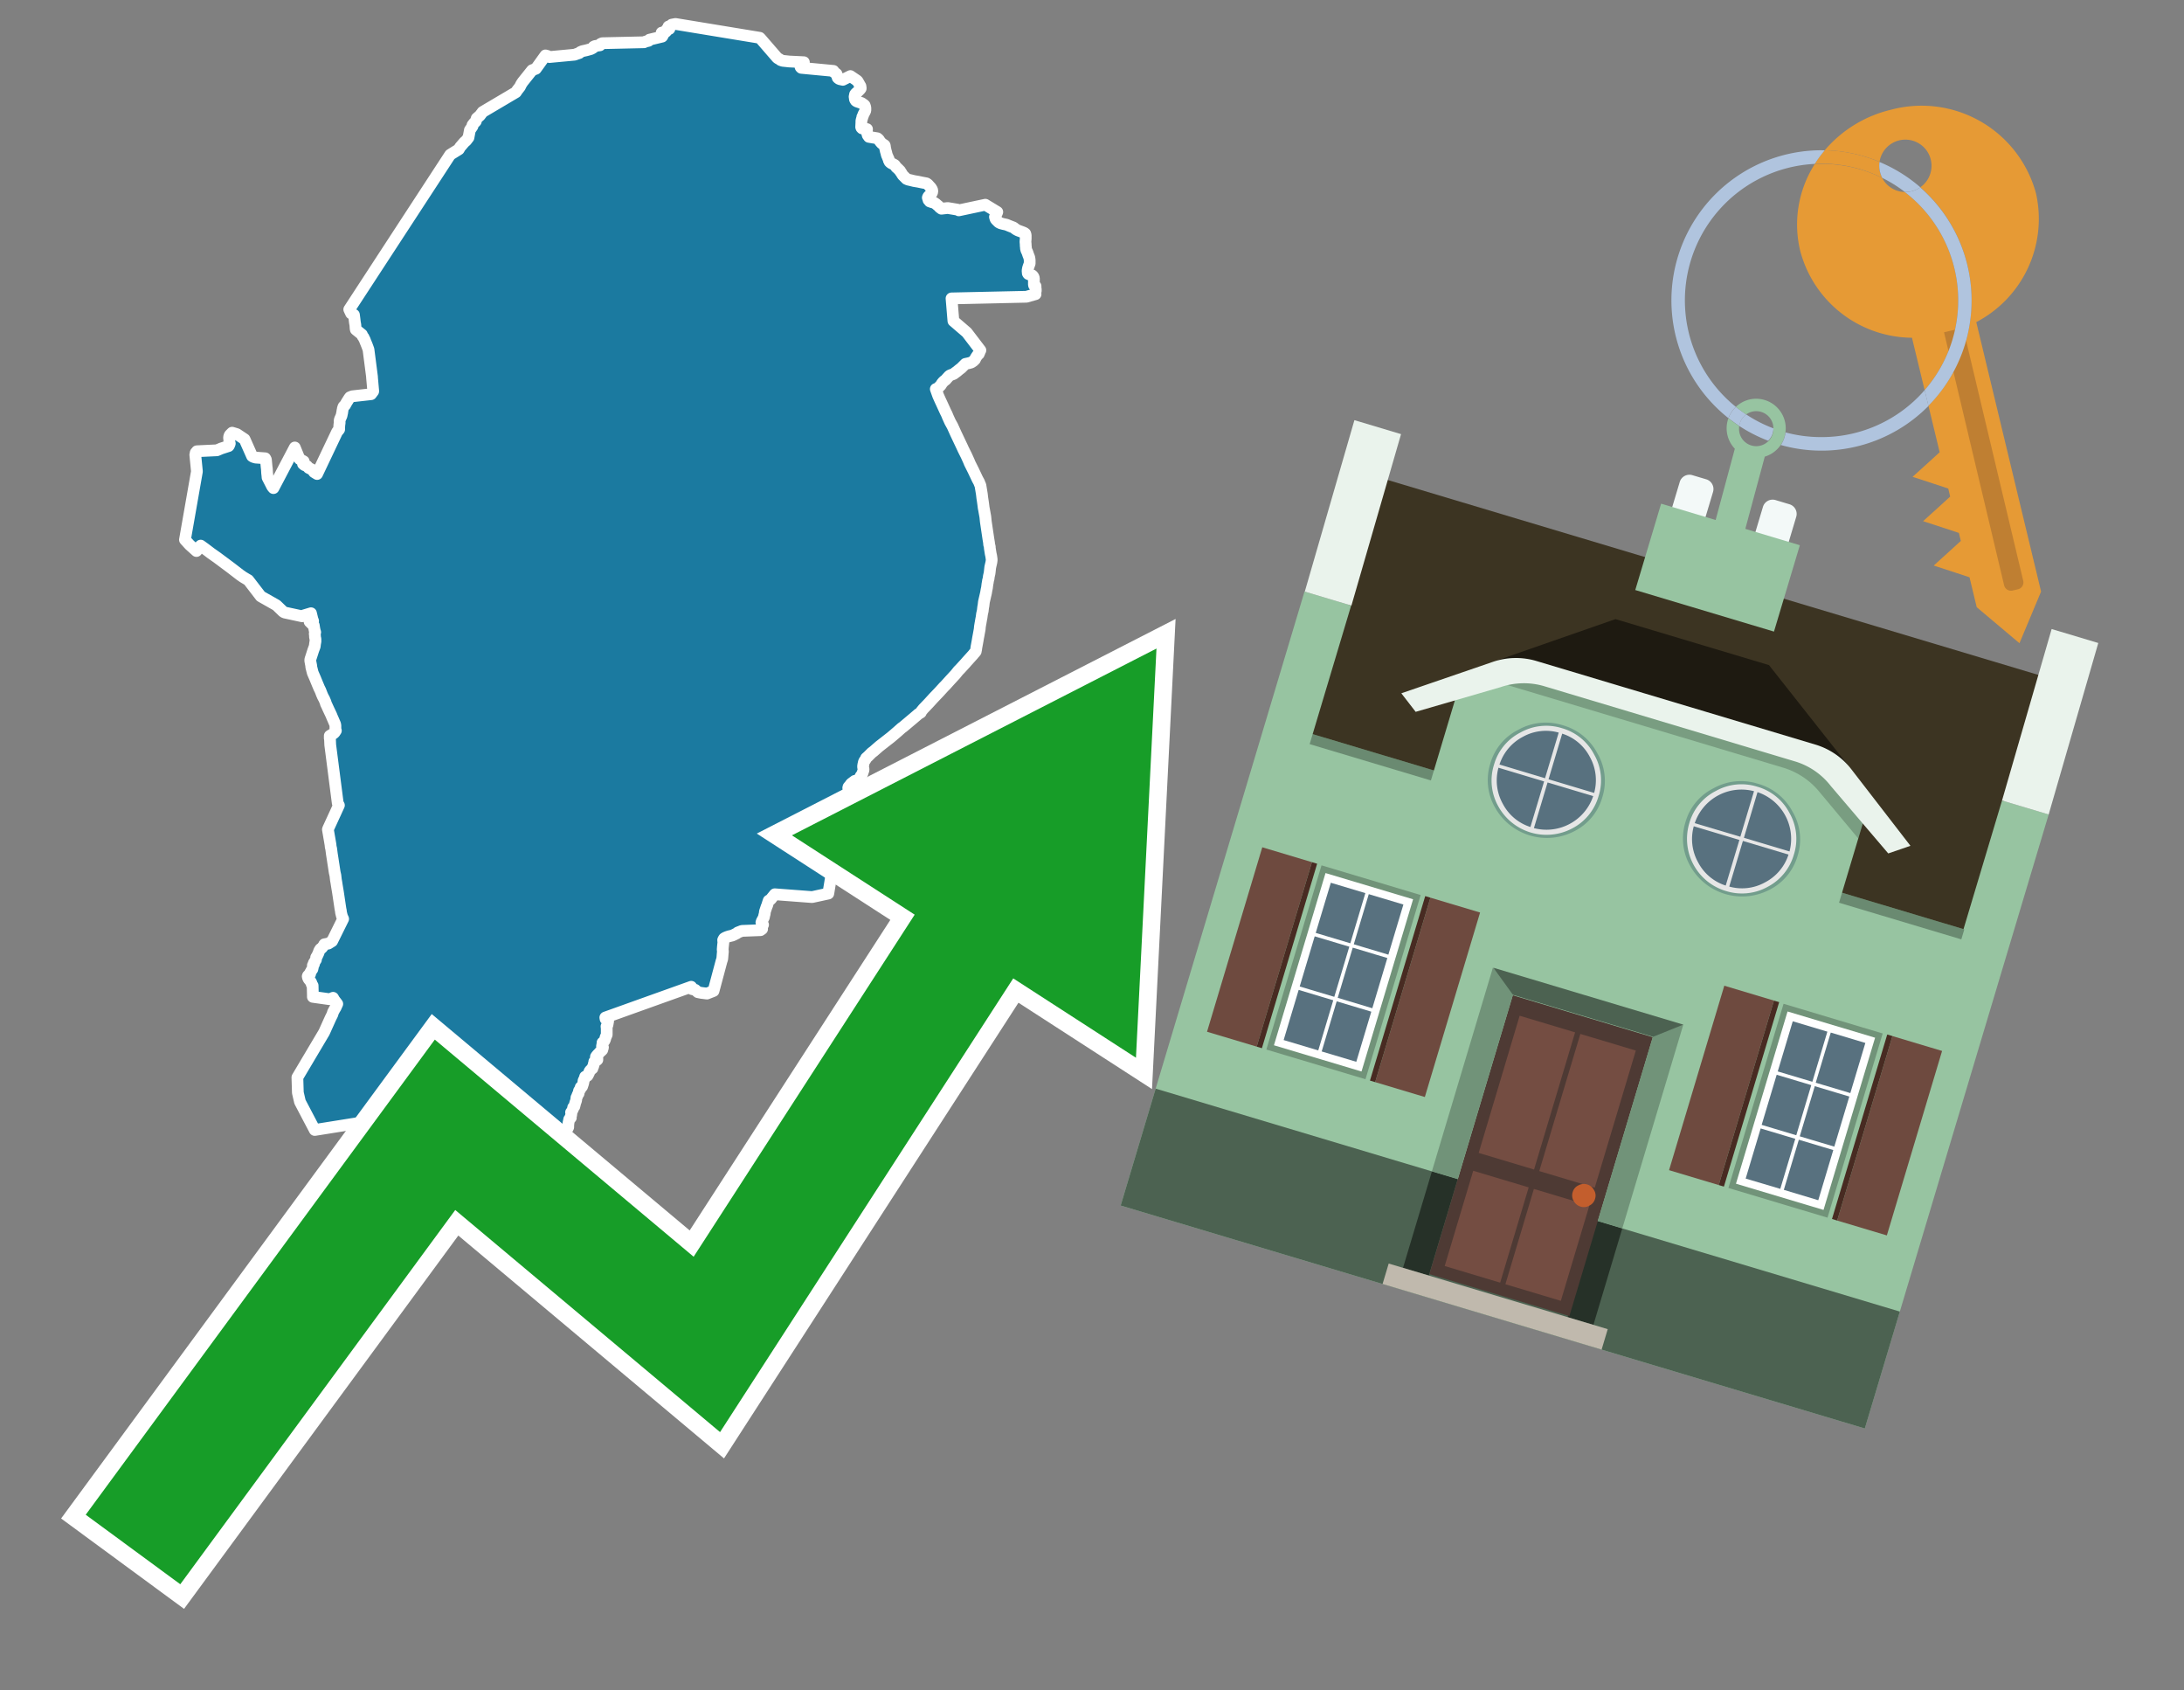 <svg id="Text" xmlns="http://www.w3.org/2000/svg" width="93.05" height="72" viewBox="0 0 93.05 72"><rect x="0" y="0" width="93.05" height="72" fill="#808080" stroke="none"/><polygon points="23.24,2.36 23.35,2.39 23.41,2.43 24.48,2.33 24.56,2.3 24.68,2.26 24.72,2.22 24.81,2.18 24.99,2.14 25.17,2.09 25.23,2.06 25.29,2.02 25.29,1.99 25.35,1.96 25.56,1.93 25.59,1.9 25.59,1.87 25.66,1.84 27.44,1.8 27.5,1.77 27.63,1.74 27.67,1.69 28.21,1.56 28.23,1.53 28.25,1.49 28.23,1.45 28.2,1.42 28.19,1.39 28.36,1.36 28.39,1.33 28.39,1.29 28.4,1.26 28.52,1.23 28.49,1.19 28.47,1.16 28.48,1.13 28.58,1.1 28.62,1.05 28.78,1.02 32.37,1.61 32.4,1.64 33.11,2.46 33.15,2.49 33.21,2.52 33.26,2.56 33.35,2.59 33.63,2.62 34.25,2.65 34.23,2.68 34.15,2.73 34.12,2.76 34.1,2.79 34.1,2.83 34.11,2.86 34.14,2.89 35.51,3.02 35.52,3.05 35.54,3.08 35.59,3.11 35.64,3.15 35.66,3.2 35.68,3.28 35.69,3.31 35.72,3.34 35.77,3.37 35.91,3.4 36.23,3.24 36.51,3.43 36.54,3.46 36.58,3.53 36.63,3.62 36.66,3.67 36.67,3.74 36.67,3.77 36.64,3.81 36.58,3.87 36.55,3.9 36.48,3.96 36.45,3.99 36.43,4.02 36.42,4.07 36.41,4.12 36.42,4.18 36.42,4.21 36.43,4.24 36.46,4.29 36.5,4.32 36.59,4.35 36.71,4.39 36.75,4.42 36.81,4.46 36.84,4.49 36.85,4.52 36.86,4.55 36.87,4.6 36.87,4.64 36.87,4.67 36.87,4.7 36.86,4.73 36.81,4.83 36.79,4.86 36.76,4.95 36.74,4.98 36.74,5.01 36.72,5.07 36.71,5.11 36.7,5.14 36.7,5.21 36.69,5.41 36.7,5.44 36.73,5.47 36.94,5.5 36.93,5.6 36.94,5.65 36.95,5.69 36.97,5.76 37,5.8 37.02,5.83 37.38,5.89 37.44,5.94 37.49,6.02 37.55,6.09 37.58,6.12 37.65,6.16 37.69,6.19 37.7,6.22 37.71,6.31 37.73,6.39 37.74,6.44 37.76,6.5 37.77,6.55 37.79,6.62 37.82,6.68 37.83,6.72 37.86,6.77 37.87,6.83 37.89,6.86 37.9,6.89 37.93,6.92 37.97,6.95 38.07,7 38.12,7.03 38.15,7.07 38.18,7.12 38.24,7.17 38.27,7.2 38.35,7.28 38.36,7.31 38.39,7.34 38.41,7.38 38.46,7.46 38.49,7.49 38.54,7.54 38.62,7.62 38.69,7.65 38.82,7.68 38.94,7.71 39.12,7.74 39.26,7.77 39.47,7.81 39.53,7.85 39.62,7.95 39.65,7.98 39.69,8.04 39.71,8.08 39.72,8.11 39.72,8.14 39.72,8.17 39.71,8.2 39.69,8.24 39.59,8.33 39.56,8.36 39.54,8.39 39.53,8.42 39.54,8.45 39.55,8.48 39.56,8.52 39.59,8.55 39.61,8.58 39.7,8.61 39.81,8.64 39.88,8.69 39.95,8.75 39.99,8.78 40.03,8.83 40.11,8.89 40.38,8.86 40.8,8.93 40.85,8.96 41.98,8.72 42.49,9.03 42.46,9.1 42.44,9.13 42.43,9.16 42.4,9.21 42.39,9.24 42.4,9.27 42.41,9.31 42.43,9.35 42.46,9.38 42.55,9.47 42.63,9.51 42.74,9.54 42.88,9.57 43,9.62 43.18,9.69 43.22,9.72 43.27,9.76 43.32,9.79 43.38,9.82 43.57,9.89 43.64,9.92 43.68,9.95 43.69,9.98 43.7,10.02 43.7,10.17 43.69,10.3 43.7,10.41 43.7,10.46 43.71,10.54 43.71,10.58 43.73,10.66 43.76,10.72 43.78,10.77 43.79,10.8 43.81,10.86 43.83,10.91 43.85,10.96 43.86,11.01 43.87,11.08 43.87,11.11 43.87,11.14 43.87,11.19 43.87,11.22 43.83,11.33 43.82,11.36 43.81,11.39 43.8,11.42 43.78,11.53 43.79,11.64 43.81,11.67 43.88,11.7 43.98,11.73 44.01,11.76 44.03,11.79 44.05,11.85 44.05,11.88 44.05,11.93 44.05,12.1 44.05,12.13 44.06,12.16 44.12,12.19 44.12,12.24 44.12,12.27 44.13,12.32 44.13,12.36 44.13,12.4 44.12,12.43 44.11,12.47 44.11,12.5 44.12,12.53 43.73,12.64 40.54,12.71 40.62,13.67 41.19,14.16 41.77,14.92 41.73,14.96 41.73,15.01 41.71,15.05 41.7,15.08 41.65,15.12 41.63,15.15 41.61,15.18 41.59,15.21 41.56,15.26 41.54,15.31 41.51,15.34 41.47,15.38 41.38,15.44 41.27,15.47 41.13,15.5 41.03,15.6 40.98,15.65 40.95,15.68 40.87,15.74 40.81,15.79 40.75,15.84 40.7,15.87 40.66,15.91 40.6,15.94 40.49,15.98 40.44,16.01 40.33,16.13 40.3,16.17 40.26,16.2 40.22,16.23 40.17,16.28 40.13,16.33 40.08,16.41 40.02,16.47 39.98,16.51 39.95,16.54 39.87,16.57 39.97,16.85 40.05,17.03 40.12,17.18 40.28,17.53 40.34,17.65 40.38,17.75 40.48,17.97 40.58,18.15 40.72,18.46 40.99,19.03 41.04,19.14 41.17,19.4 41.27,19.62 41.3,19.69 41.31,19.72 41.47,20.04 41.65,20.42 41.7,20.51 41.72,20.55 41.73,20.58 41.75,20.63 41.77,20.67 41.83,21.03 41.84,21.11 41.85,21.2 41.87,21.33 41.88,21.4 41.89,21.47 41.91,21.63 41.93,21.73 41.94,21.79 41.98,22.01 42,22.21 42.11,22.95 42.14,23.13 42.14,23.18 42.17,23.29 42.17,23.34 42.2,23.53 42.21,23.59 42.23,23.68 42.25,23.82 42.25,23.86 42.24,23.94 42.22,24.03 42.19,24.16 42.18,24.25 42.17,24.34 42.16,24.42 42.13,24.55 42.12,24.64 42.09,24.75 42.09,24.78 42.07,24.88 42.05,25.04 42.03,25.13 42.01,25.25 41.92,25.64 41.9,25.81 41.89,25.85 41.88,25.93 41.87,26.02 41.84,26.15 41.82,26.3 41.8,26.4 41.78,26.52 41.77,26.57 41.75,26.69 41.74,26.8 41.7,27.02 41.67,27.18 41.65,27.3 41.63,27.41 41.6,27.57 41.59,27.65 41.57,27.75 41.53,27.8 41.49,27.84 41.47,27.87 41.38,27.97 41.19,28.18 41.13,28.25 40.9,28.5 40.83,28.57 40.71,28.72 40.47,28.98 40.28,29.19 40.21,29.26 40,29.49 39.77,29.73 39.57,29.95 39.34,30.19 39.25,30.3 39.23,30.35 39.13,30.41 38.92,30.59 38.67,30.8 38.48,30.96 38.41,31.01 38.23,31.17 38.09,31.29 37.96,31.4 37.46,31.79 37.22,32 37.14,32.06 37.09,32.11 36.98,32.22 36.9,32.29 36.89,32.32 36.87,32.36 36.83,32.41 36.81,32.45 36.8,32.49 36.78,32.58 36.77,32.66 36.79,32.75 36.79,32.8 36.76,32.89 36.74,32.95 36.71,33.01 36.68,33.04 36.63,33.13 36.5,33.29 36.48,33.32 36.42,33.26 36.26,33.38 36.21,33.45 36.15,33.52 36.14,33.56 36.15,33.6 36.18,33.64 36.27,33.71 36.31,33.75 36.27,33.83 36.25,33.89 36.2,34.05 36.18,34.09 36.17,34.14 36.16,34.18 36.13,34.26 36.06,34.39 36.04,34.43 36.01,34.49 36,34.61 35.98,34.72 35.98,34.82 35.99,34.9 36.04,34.93 36.1,34.97 36.05,35.11 36.03,35.16 36,35.25 35.94,35.4 35.92,35.45 35.95,35.48 35.95,35.54 35.93,35.59 35.9,35.64 35.88,35.67 35.85,35.71 35.82,35.74 35.76,35.77 35.73,35.84 35.72,35.9 35.71,35.94 35.7,36 35.67,36.12 35.6,36.42 35.59,36.45 35.56,36.6 35.54,36.71 35.53,36.74 35.51,36.8 35.48,36.97 35.46,37.03 35.46,37.08 35.44,37.2 35.43,37.25 35.41,37.34 35.4,37.4 35.29,38.06 34.6,38.21 33.01,38.09 32.97,38.14 32.88,38.25 32.86,38.28 32.82,38.32 32.75,38.36 32.71,38.48 32.69,38.55 32.66,38.62 32.59,38.83 32.58,38.92 32.57,38.96 32.56,38.99 32.55,39.06 32.49,39.18 32.46,39.23 32.45,39.26 32.44,39.29 32.45,39.32 32.48,39.35 32.51,39.39 32.49,39.42 32.47,39.45 32.47,39.48 32.44,39.51 32.46,39.54 32.47,39.57 32.4,39.62 31.61,39.65 31.43,39.72 31.4,39.75 31.32,39.79 31.26,39.82 31.19,39.85 31.06,39.88 30.97,39.91 30.9,39.94 30.85,39.97 30.83,40 30.81,40.04 30.82,40.14 30.8,40.32 30.79,40.45 30.8,40.53 30.79,40.62 30.78,40.75 30.77,40.85 30.74,40.94 30.4,42.21 30.12,42.32 29.88,42.29 29.73,42.26 29.62,42.16 29.48,42.13 29.47,42.1 29.45,42.03 27.8,42.62 25.79,43.34 25.8,43.4 25.85,43.44 25.91,43.47 25.91,43.5 25.9,43.55 25.89,43.61 25.88,43.66 25.86,43.69 25.84,43.72 25.85,43.8 25.85,43.84 25.85,43.93 25.85,44 25.85,44.03 25.85,44.07 25.83,44.12 25.8,44.18 25.79,44.23 25.78,44.26 25.77,44.3 25.73,44.36 25.67,44.41 25.67,44.44 25.67,44.48 25.65,44.54 25.65,44.58 25.69,44.61 25.68,44.65 25.67,44.68 25.66,44.72 25.61,44.77 25.57,44.8 25.52,44.86 25.49,44.89 25.46,44.92 25.41,44.98 25.39,45.01 25.39,45.05 25.45,45.08 25.45,45.14 25.4,45.18 25.32,45.22 25.32,45.27 25.3,45.31 25.29,45.36 25.27,45.43 25.25,45.46 25.24,45.51 25.2,45.54 25.17,45.57 25.13,45.61 25.11,45.65 25.09,45.71 25.07,45.74 25.06,45.77 25.03,45.82 24.93,45.86 24.91,45.93 24.9,45.96 24.88,45.99 24.86,46.04 24.86,46.08 24.85,46.12 24.84,46.16 24.8,46.28 24.74,46.31 24.74,46.36 24.71,46.39 24.7,46.43 24.67,46.46 24.66,46.51 24.65,46.58 24.62,46.61 24.6,46.66 24.59,46.69 24.58,46.72 24.56,46.75 24.55,46.84 24.54,46.89 24.51,46.97 24.5,47.01 24.49,47.05 24.48,47.09 24.47,47.13 24.42,47.17 24.42,47.21 24.41,47.24 24.39,47.28 24.38,47.31 24.36,47.34 24.33,47.38 24.34,47.42 24.34,47.48 24.33,47.51 24.32,47.54 24.31,47.58 24.32,47.61 24.27,47.65 24.25,47.68 24.24,47.74 24.23,47.78 24.22,47.83 24.21,47.94 24.21,47.97 24.21,48.01 24.19,48.05 24.16,48.1 24.14,48.16 24.13,48.2 24.12,48.23 24.1,48.27 24.08,48.3 24.06,48.33 24.03,48.36 24.02,48.4 24.01,48.48 24,48.52 23.99,48.57 23.98,48.66 23.96,48.7 23.96,48.74 23.96,48.78 23.94,48.83 23.91,48.87 23.9,48.9 23.91,48.93 23.89,48.99 23.88,49.04 23.91,49.09 23.93,49.14 23.94,49.2 23.95,49.3 23.95,49.36 23.95,49.42 23.96,49.45 23.97,49.51 23.98,49.56 23.97,49.59 23.95,49.62 23.88,49.65 23.82,49.69 23.78,49.73 23.76,49.77 23.76,49.82 23.75,49.85 23.72,49.89 23.69,49.93 23.62,49.96 23.57,49.99 23.54,50.02 23.41,50.05 23.33,50.08 23.16,50.11 23.03,50.15 22.98,50.18 22.99,50.21 22.94,50.24 22.89,50.28 22.81,50.32 22.51,50.35 22.45,50.4 19.51,50.43 19.41,50.5 19.34,50.54 19.3,50.57 19.13,50.66 19.1,50.69 19,50.75 18.86,50.82 18.81,50.86 18.68,50.95 18.65,50.98 18.59,50.91 18.54,50.79 18.67,47.91 17.64,47.45 15.04,47.87 13.41,48.13 12.78,46.93 12.69,46.54 12.67,45.89 13.81,43.97 14.08,43.37 14.16,43.21 14.19,43.11 14.27,42.96 14.3,42.92 14.31,42.89 14.37,42.76 14.34,42.72 14.24,42.59 14.19,42.5 14.12,42.53 14.04,42.56 13.33,42.46 13.33,42.39 13.32,41.98 13.3,41.95 13.28,41.92 13.27,41.87 13.23,41.8 13.19,41.75 13.15,41.7 13.13,41.66 13.12,41.63 13.11,41.59 13.12,41.56 13.16,41.52 13.21,41.49 13.21,41.44 13.25,41.38 13.26,41.35 13.28,41.32 13.31,41.28 13.33,41.19 13.33,41.15 13.33,41.12 13.37,41.08 13.38,41.05 13.37,41.02 13.44,40.91 13.46,40.88 13.47,40.81 13.47,40.78 13.51,40.72 13.57,40.59 13.6,40.5 13.65,40.42 13.71,40.38 13.79,40.28 13.8,40.25 13.82,40.22 13.99,40.19 14.15,40.09 14.62,39.14 14.57,39.03 14.53,38.87 14.52,38.78 14.51,38.74 14.5,38.68 14.4,38.01 14.35,37.71 14.33,37.58 14.31,37.47 14.29,37.29 14.26,37.16 14.21,36.83 14.2,36.77 14.17,36.57 14.14,36.38 14.11,36.15 14.09,36.07 14.08,35.97 13.97,35.33 13.99,35.28 14.33,34.54 14.44,34.3 14.39,34.21 14.07,31.73 14.06,31.49 14.05,31.46 14.05,31.34 14.2,31.25 14.25,31.21 14.31,31.12 14.29,31.09 14.29,30.91 14.28,30.85 14.22,30.71 14.19,30.64 14.15,30.55 14.11,30.45 14.01,30.24 13.95,30.11 13.91,30.02 13.89,29.99 13.87,29.91 13.81,29.77 13.76,29.68 13.72,29.59 13.65,29.41 13.6,29.31 13.52,29.12 13.43,28.9 13.33,28.67 13.32,28.64 13.27,28.44 13.26,28.41 13.26,28.36 13.22,28.15 13.22,28.1 13.23,28.06 13.25,28 13.35,27.69 13.41,27.53 13.42,27.44 13.43,27.37 13.44,27.34 13.44,27.26 13.44,27.22 13.42,27.13 13.42,27.08 13.41,26.99 13.42,26.96 13.43,26.93 13.41,26.87 13.39,26.77 13.37,26.64 13.32,26.61 13.19,26.48 13.34,26.45 13.31,26.37 13.25,26.12 13.05,26.18 12.95,26.21 12.87,26.25 12.13,26.09 12.07,26.06 11.78,25.78 11.11,25.4 10.58,24.71 10.51,24.67 10.36,24.58 10.23,24.49 9.84,24.19 9.72,24.1 9.25,23.75 8.98,23.56 8.81,23.43 8.73,23.37 8.55,23.24 8.37,23.47 8.08,23.21 7.88,22.99 8.39,20.08 8.32,19.37 8.33,19.34 8.33,19.31 8.34,19.28 8.37,19.25 8.39,19.22 9.24,19.18 9.43,19.1 9.74,19 9.76,18.97 9.78,18.92 9.79,18.89 9.78,18.85 9.77,18.79 9.77,18.74 9.76,18.66 9.76,18.62 9.77,18.58 9.78,18.55 9.8,18.52 9.89,18.43 10.09,18.49 10.42,18.71 10.74,19.43 10.79,19.46 10.89,19.49 11.3,19.52 11.33,19.58 11.36,19.9 11.37,19.97 11.38,20.15 11.39,20.23 11.4,20.34 11.6,20.73 11.65,20.79 12.56,19.06 12.76,19.55 12.94,19.65 12.91,19.76 12.97,19.81 13.08,19.85 13.15,19.93 13.31,20.01 13.38,20.11 13.51,20.19 14.36,18.4 14.38,18.37 14.42,18.33 14.45,18.29 14.45,18.21 14.46,18.08 14.47,18.02 14.47,17.92 14.48,17.87 14.51,17.8 14.55,17.71 14.58,17.57 14.59,17.49 14.6,17.46 14.6,17.43 14.61,17.4 14.63,17.33 14.65,17.3 14.7,17.26 14.76,17.15 14.79,17.1 14.81,17.07 14.86,16.99 14.88,16.96 14.91,16.92 15.01,16.88 15.81,16.79 15.9,16.67 15.9,16.64 15.85,16.08 15.85,16.05 15.7,14.89 15.66,14.78 15.63,14.7 15.56,14.53 15.54,14.47 15.52,14.44 15.49,14.37 15.46,14.34 15.43,14.28 15.42,14.25 15.16,14.04 15.15,13.99 15.14,13.84 15.12,13.73 15.1,13.56 15.08,13.41 14.96,13.35 14.88,13.18 19.18,6.59 19.55,6.36 19.6,6.27 19.78,6.06 19.86,5.99 19.96,5.86 20.02,5.54 20.13,5.38 20.13,5.33 20.16,5.29 20.19,5.25 20.27,5.17 20.31,5.04 20.45,4.92 20.47,4.89 20.54,4.8 20.56,4.77 21.98,3.93 22.04,3.84 22.15,3.7 22.21,3.58 22.27,3.49 22.67,2.99 22.75,2.96 22.83,2.93 " fill="#1b7aa0" stroke="#fff" stroke-linejoin="round" stroke-width="0.5"/><polygon points="49.272 27.624 33.741 35.58 38.97 38.959 29.553 53.529 18.525 44.281 3.652 64.518 7.681 67.479 19.396 51.538 30.678 60.999 43.169 41.673 48.398 45.053 49.272 27.624" fill="none" stroke="#fff" stroke-miterlimit="10" stroke-width="1.5"/><polygon points="49.272 27.624 33.741 35.58 38.97 38.959 29.553 53.529 18.525 44.281 3.652 64.518 7.681 67.479 19.396 51.538 30.678 60.999 43.169 41.673 48.398 45.053 49.272 27.624" fill="#179d28"/><path d="M80.19,7.577a1.16,1.16,0,0,1-.094-.251,1.114,1.114,0,0,1-.018-.429A6.367,6.367,0,0,0,77.743,6.4a5.269,5.269,0,0,0-.423.577c.1,0,.192-.007.288-.007A5.794,5.794,0,0,1,80.19,7.577Z" fill="#e69a35"/><path d="M77.608,6.4A6.394,6.394,0,0,0,73.64,17.81a1.26,1.26,0,0,1,.317-.48A5.821,5.821,0,0,1,77.32,6.981a5.269,5.269,0,0,1,.423-.577Z" fill="#b0c4de"/><path d="M84.2,13.72a4.962,4.962,0,0,0,2.545-5.48,5.047,5.047,0,0,0-6.179-3.566A5.322,5.322,0,0,0,77.743,6.4a6.367,6.367,0,0,1,2.335.493,1.114,1.114,0,1,1,1.736,1.084,6.392,6.392,0,0,1,.347,9.3l.479,1.985-.438.4-.716.648.92.3.6.2.082.341-.438.4-.716.648.92.3.605.2.082.341-.438.4-.716.649.92.3.605.2.307,1.274,1.821,1.534.921-2.2Z" fill="#e69a35"/><path d="M81.154,8.179a1.115,1.115,0,0,1-.964-.6,5.794,5.794,0,0,0-2.582-.6c-.1,0-.192,0-.288.007a4.783,4.783,0,0,0-.625,3.685,4.962,4.962,0,0,0,4.765,3.715L82,16.617a5.82,5.82,0,0,0-.846-8.438Z" fill="#e69a35"/><path d="M74.1,18.142a6.386,6.386,0,0,0,1.232.63.73.73,0,0,0,.224-.527h0a5.783,5.783,0,0,1-1.159-.593A.733.733,0,0,0,74.1,18.142Z" fill="#b0c4de"/><path d="M74.4,17.652q-.228-.152-.44-.322a1.26,1.26,0,0,0-.317.48c.148.117.3.228.46.332A.733.733,0,0,1,74.4,17.652Z" fill="#b0c4de"/><path d="M74.824,16.984a1.257,1.257,0,0,0-.867.346c.141.114.288.222.44.322a.731.731,0,0,1,1.159.593h0a.732.732,0,1,1-1.463,0,.7.7,0,0,1,.007-.1c-.158-.1-.312-.215-.46-.332a1.258,1.258,0,0,0,.273,1.3l-.979,3.635,1.275.341.98-3.639a1.266,1.266,0,0,0,.681-.5,1.249,1.249,0,0,0,.2-.538,1.328,1.328,0,0,0,.012-.168A1.262,1.262,0,0,0,74.824,16.984Z" fill="#97c4a1"/><path d="M85.974,25.1l-.226.053a.3.3,0,0,1-.362-.223l-2.56-10.777.81-.193L86.2,24.736A.3.3,0,0,1,85.974,25.1Z" fill="#bf7f32"/><path d="M80.1,7.326a1.16,1.16,0,0,0,.094.251,5.833,5.833,0,0,1,.964.6,1.137,1.137,0,0,0,.287-.031,1.108,1.108,0,0,0,.373-.167A6.371,6.371,0,0,0,80.078,6.9,1.114,1.114,0,0,0,80.1,7.326Z" fill="#b0c4de"/><path d="M77.608,18.618a5.836,5.836,0,0,1-1.534-.2,1.24,1.24,0,0,1-.2.537,6.4,6.4,0,0,0,6.291-1.666L82,16.617A5.807,5.807,0,0,1,77.608,18.618Z" fill="#b0c4de"/><path d="M81.814,7.981a1.108,1.108,0,0,1-.373.167,1.137,1.137,0,0,1-.287.031A5.82,5.82,0,0,1,82,16.617l.161.667a6.392,6.392,0,0,0-.347-9.3Z" fill="#b0c4de"/><polygon points="83.79 39.753 55.78 31.364 58.988 20.404 86.964 28.783 83.79 39.753 83.79 39.753" fill="#3c3422" fill-rule="evenodd"/><polygon points="81.705 53.32 87.284 34.692 85.297 34.097 83.656 39.575 55.926 31.269 57.567 25.791 55.579 25.196 47.746 51.348 79.451 60.844 81.705 53.32" fill="#97c4a1" fill-rule="evenodd"/><rect x="69.522" y="21.148" width="0.444" height="28.983" transform="translate(15.592 92.226) rotate(-73.326)" opacity="0.3"/><polygon points="87.284 34.692 85.297 34.097 87.411 26.793 89.398 27.388 87.284 34.692 87.284 34.692" fill="#eaf3ec" fill-rule="evenodd"/><polygon points="57.578 25.794 55.591 25.199 57.705 17.896 59.692 18.491 57.578 25.794 57.578 25.794" fill="#eaf3ec" fill-rule="evenodd"/><polygon points="79.451 60.844 80.943 55.865 49.238 46.369 47.747 51.348 79.451 60.844 79.451 60.844" fill="#4c6251" fill-rule="evenodd"/><path d="M71.566,20.528l-.522,1.743,1.418.425.523-1.744a.432.432,0,0,0-.289-.536l-.593-.177A.431.431,0,0,0,71.566,20.528Z" fill="#f3f9f8" fill-rule="evenodd"/><path d="M75.111,21.589l-.522,1.743,1.418.425.522-1.743a.43.43,0,0,0-.289-.536l-.593-.178A.43.43,0,0,0,75.111,21.589Z" fill="#f3f9f8" fill-rule="evenodd"/><polygon points="75.368 28.329 68.829 26.37 63.807 28.121 78.733 32.591 75.368 28.329" fill="#1e1a11"/><polygon points="78.248 32.422 64.442 28.287 62.236 28.998 60.064 36.247 77.453 41.455 79.651 34.116 78.248 32.422" fill="#97c4a1"/><path d="M77.74,32.516S65.088,28.725,65,28.7l-.938.43,11.892,3.562a3.175,3.175,0,0,1,1.532,1l1.685,2.02.327-1.09Z" fill-rule="evenodd" opacity="0.2"/><path d="M77.35,31.716,65.458,28.154a3.041,3.041,0,0,0-1.854.037l-3.9,1.339.611.79,3.626-1.054a3.045,3.045,0,0,1,1.855-.037l10.673,3.2A3.028,3.028,0,0,1,78,33.477l2.45,2.874.945-.325-2.518-3.26A3.036,3.036,0,0,0,77.35,31.716Z" fill="#eaf3ec"/><polygon points="76.683 23.223 70.773 21.453 69.671 25.132 75.581 26.902 76.683 23.223 76.683 23.223" fill="#97c4a1" fill-rule="evenodd"/><g id="Symbol_9_0_Layer2_0_MEMBER_8_MEMBER_21_MEMBER_0_FILL" data-name="Symbol 9 0 Layer2 0 MEMBER 8 MEMBER 21 MEMBER 0 FILL"><path d="M66.584,30.892a2.39,2.39,0,0,0-1.891.189,2.317,2.317,0,0,0-1.2,1.448A2.345,2.345,0,0,0,63.7,34.4a2.528,2.528,0,0,0,3.367,1.008,2.339,2.339,0,0,0,1.2-1.447,2.313,2.313,0,0,0-.208-1.87A2.394,2.394,0,0,0,66.584,30.892Z" fill="#729d8c"/></g><g id="Symbol_9_0_Layer2_0_MEMBER_8_MEMBER_21_MEMBER_1_FILL" data-name="Symbol 9 0 Layer2 0 MEMBER 8 MEMBER 21 MEMBER 1 FILL"><path d="M66.547,31.016a2.241,2.241,0,0,0-1.769.185,2.213,2.213,0,0,0-1.127,1.376,2.239,2.239,0,0,0,.185,1.768,2.341,2.341,0,0,0,3.145.942,2.234,2.234,0,0,0,1.126-1.376,2.207,2.207,0,0,0-.185-1.768A2.237,2.237,0,0,0,66.547,31.016Z" fill="#e6e6e6"/></g><g id="Symbol_9_0_Layer2_0_MEMBER_8_MEMBER_21_MEMBER_2_MEMBER_0_FILL" data-name="Symbol 9 0 Layer2 0 MEMBER 8 MEMBER 21 MEMBER 2 MEMBER 0 FILL"><path d="M65.787,33.284,63.843,32.7a2.036,2.036,0,0,0,.186,1.539,2.015,2.015,0,0,0,1.175.986Z" fill="#58717f"/></g><g id="Symbol_9_0_Layer2_0_MEMBER_8_MEMBER_21_MEMBER_2_MEMBER_1_FILL" data-name="Symbol 9 0 Layer2 0 MEMBER 8 MEMBER 21 MEMBER 2 MEMBER 1 FILL"><path d="M65.827,33.148l.582-1.944a2.01,2.01,0,0,0-1.523.178,2.037,2.037,0,0,0-1,1.183Z" fill="#58717f"/></g><g id="Symbol_9_0_Layer2_0_MEMBER_8_MEMBER_21_MEMBER_2_MEMBER_2_FILL" data-name="Symbol 9 0 Layer2 0 MEMBER 8 MEMBER 21 MEMBER 2 MEMBER 2 FILL"><path d="M67.878,33.91l-1.943-.582-.582,1.944a2.1,2.1,0,0,0,2.525-1.362Z" fill="#58717f"/></g><g id="Symbol_9_0_Layer2_0_MEMBER_8_MEMBER_21_MEMBER_2_MEMBER_3_FILL" data-name="Symbol 9 0 Layer2 0 MEMBER 8 MEMBER 21 MEMBER 2 MEMBER 3 FILL"><path d="M66.558,31.249l-.582,1.943,1.943.582a2.031,2.031,0,0,0-.186-1.539A2.009,2.009,0,0,0,66.558,31.249Z" fill="#58717f"/></g><g id="Symbol_9_0_Layer2_0_MEMBER_8_MEMBER_21_MEMBER_0_FILL-2" data-name="Symbol 9 0 Layer2 0 MEMBER 8 MEMBER 21 MEMBER 0 FILL"><path d="M74.9,33.384a2.4,2.4,0,0,0-1.891.189,2.316,2.316,0,0,0-1.2,1.448,2.341,2.341,0,0,0,.209,1.87A2.527,2.527,0,0,0,75.387,37.9a2.345,2.345,0,0,0,1.2-1.447,2.314,2.314,0,0,0-.209-1.87A2.389,2.389,0,0,0,74.9,33.384Z" fill="#729d8c"/></g><g id="Symbol_9_0_Layer2_0_MEMBER_8_MEMBER_21_MEMBER_1_FILL-2" data-name="Symbol 9 0 Layer2 0 MEMBER 8 MEMBER 21 MEMBER 1 FILL"><path d="M74.867,33.508a2.239,2.239,0,0,0-1.768.185,2.21,2.21,0,0,0-1.127,1.376,2.316,2.316,0,0,0,1.564,2.883,2.261,2.261,0,0,0,1.765-.173A2.237,2.237,0,0,0,76.428,36.4a2.209,2.209,0,0,0-.185-1.769A2.239,2.239,0,0,0,74.867,33.508Z" fill="#e6e6e6"/></g><g id="Symbol_9_0_Layer2_0_MEMBER_8_MEMBER_21_MEMBER_2_MEMBER_0_FILL-2" data-name="Symbol 9 0 Layer2 0 MEMBER 8 MEMBER 21 MEMBER 2 MEMBER 0 FILL"><path d="M74.107,35.776l-1.943-.582a2.031,2.031,0,0,0,.186,1.539,2.009,2.009,0,0,0,1.175.986Z" fill="#58717f"/></g><g id="Symbol_9_0_Layer2_0_MEMBER_8_MEMBER_21_MEMBER_2_MEMBER_1_FILL-2" data-name="Symbol 9 0 Layer2 0 MEMBER 8 MEMBER 21 MEMBER 2 MEMBER 1 FILL"><path d="M74.148,35.64,74.73,33.7a2.1,2.1,0,0,0-2.525,1.362Z" fill="#58717f"/></g><g id="Symbol_9_0_Layer2_0_MEMBER_8_MEMBER_21_MEMBER_2_MEMBER_2_FILL-2" data-name="Symbol 9 0 Layer2 0 MEMBER 8 MEMBER 21 MEMBER 2 MEMBER 2 FILL"><path d="M76.2,36.4l-1.943-.582-.582,1.944a2.015,2.015,0,0,0,1.523-.178A2.036,2.036,0,0,0,76.2,36.4Z" fill="#58717f"/></g><g id="Symbol_9_0_Layer2_0_MEMBER_8_MEMBER_21_MEMBER_2_MEMBER_3_FILL-2" data-name="Symbol 9 0 Layer2 0 MEMBER 8 MEMBER 21 MEMBER 2 MEMBER 3 FILL"><path d="M74.879,33.741,74.3,35.684l1.943.582a2.1,2.1,0,0,0-1.361-2.525Z" fill="#58717f"/></g><polygon points="51.426 43.946 53.542 44.58 55.896 36.723 53.78 36.089 51.426 43.946 51.426 43.946" fill="#6e4a3f" fill-rule="evenodd"/><polygon points="53.542 44.58 53.764 44.647 56.117 36.789 55.896 36.723 53.542 44.58 53.542 44.58" fill="#482b22" fill-rule="evenodd"/><polygon points="60.706 46.726 58.59 46.092 60.943 38.235 63.059 38.868 60.706 46.726 60.706 46.726" fill="#6e4a3f" fill-rule="evenodd"/><polygon points="58.59 46.092 58.368 46.026 60.722 38.168 60.943 38.235 58.59 46.092 58.59 46.092" fill="#482b22" fill-rule="evenodd"/><rect x="53.146" y="39.209" width="8.19" height="4.408" transform="translate(1.145 84.365) rotate(-73.326)" fill="#719379"/><polygon points="60.205 38.304 56.474 37.187 54.277 44.522 58.008 45.639 60.205 38.304 60.205 38.304" fill="#fff" fill-rule="evenodd"/><path d="M59.792,38.527l-.64,2.136-1.474-.442.639-2.135,1.475.441Zm-1.621-.485-.64,2.136-1.474-.442L56.7,37.6l1.474.442Zm-2.158,1.84,1.475.441-.64,2.136-1.474-.441.639-2.136Zm-.683,2.282,1.474.441-.639,2.136L54.69,44.3l.64-2.135Zm.981,2.621.639-2.136,1.475.442-.64,2.135-1.474-.441Zm2.158-1.84L56.994,42.5l.64-2.136,1.474.442-.639,2.136Z" fill="#58717f" fill-rule="evenodd"/><polygon points="80.39 52.621 78.274 51.988 80.628 44.13 82.743 44.764 80.39 52.621 80.39 52.621" fill="#6e4a3f" fill-rule="evenodd"/><polygon points="78.274 51.988 78.053 51.921 80.406 44.064 80.628 44.13 78.274 51.988 78.274 51.988" fill="#482b22" fill-rule="evenodd"/><polygon points="71.111 49.842 73.227 50.476 75.58 42.619 73.464 41.985 71.111 49.842 71.111 49.842" fill="#6e4a3f" fill-rule="evenodd"/><polygon points="73.227 50.476 73.448 50.542 75.802 42.685 75.58 42.619 73.227 50.476 73.227 50.476" fill="#482b22" fill-rule="evenodd"/><rect x="72.83" y="45.105" width="8.19" height="4.408" transform="translate(9.534 107.426) rotate(-73.326)" fill="#719379"/><polygon points="76.159 43.083 79.889 44.2 77.692 51.535 73.962 50.418 76.159 43.083 76.159 43.083" fill="#fff" fill-rule="evenodd"/><path d="M76.381,43.5l1.475.442-.64,2.135-1.475-.441.64-2.136ZM78,43.981l1.474.442-.64,2.136-1.474-.442L78,43.981Zm.791,2.724-.64,2.135L76.679,48.4l.64-2.136,1.474.442Zm-.684,2.282-.639,2.135L76,50.68l.64-2.135,1.474.442Zm-2.26,1.65L74.375,50.2l.639-2.135,1.475.441-.64,2.136Zm-.791-2.724.64-2.135,1.474.441-.639,2.136-1.475-.442Z" fill="#58717f" fill-rule="evenodd"/><polygon points="67.888 56.431 69.118 52.323 68.019 51.994 66.789 56.102 67.888 56.431 67.888 56.431" fill="#263128" fill-rule="evenodd"/><polygon points="60.877 54.331 62.108 50.223 61.007 49.894 59.776 54.002 60.877 54.331 60.877 54.331" fill="#263128" fill-rule="evenodd"/><g id="Symbol_9_0_Layer2_0_MEMBER_8_MEMBER_12_MEMBER_0_FILL" data-name="Symbol 9 0 Layer2 0 MEMBER 8 MEMBER 12 MEMBER 0 FILL"><path d="M70.418,44.178l-5.965-1.786L60.9,54.27l5.964,1.786Z" fill="#4e3a34"/></g><g id="Symbol_9_0_Layer2_0_MEMBER_8_MEMBER_12_MEMBER_1_MEMBER_0_FILL" data-name="Symbol 9 0 Layer2 0 MEMBER 8 MEMBER 12 MEMBER 1 MEMBER 0 FILL"><path d="M65.358,49.815l1.75-5.843-2.363-.708L63,49.107Z" fill="#744d42"/></g><g id="Symbol_9_0_Layer2_0_MEMBER_8_MEMBER_12_MEMBER_1_MEMBER_1_FILL" data-name="Symbol 9 0 Layer2 0 MEMBER 8 MEMBER 12 MEMBER 1 MEMBER 1 FILL"><path d="M67.331,44.039l-1.75,5.842,2.364.708,1.75-5.842Z" fill="#744d42"/></g><g id="Symbol_9_0_Layer2_0_MEMBER_8_MEMBER_12_MEMBER_2_MEMBER_0_FILL" data-name="Symbol 9 0 Layer2 0 MEMBER 8 MEMBER 12 MEMBER 2 MEMBER 0 FILL"><path d="M63.915,54.633l1.215-4.058-2.363-.707-1.215,4.057Z" fill="#744d42"/></g><g id="Symbol_9_0_Layer2_0_MEMBER_8_MEMBER_12_MEMBER_2_MEMBER_1_FILL" data-name="Symbol 9 0 Layer2 0 MEMBER 8 MEMBER 12 MEMBER 2 MEMBER 1 FILL"><path d="M66.5,55.407l1.215-4.057-2.363-.708L64.138,54.7Z" fill="#744d42"/></g><g id="Symbol_9_0_Layer2_0_MEMBER_8_MEMBER_13_FILL" data-name="Symbol 9 0 Layer2 0 MEMBER 8 MEMBER 13 FILL"><path d="M67.959,51.058a.439.439,0,0,0-.045-.367.487.487,0,0,0-.669-.2.445.445,0,0,0-.239.282.457.457,0,0,0,.041.378.481.481,0,0,0,.293.242.459.459,0,0,0,.377-.042A.453.453,0,0,0,67.959,51.058Z" fill="#c35e2d"/></g><g id="Symbol_9_0_Layer2_0_MEMBER_8_MEMBER_14_FILL" data-name="Symbol 9 0 Layer2 0 MEMBER 8 MEMBER 14 FILL"><path d="M64.557,42.047l-.951-.833-2.6,8.68,1.1.329Z" fill="#719379"/></g><g id="Symbol_9_0_Layer2_0_MEMBER_8_MEMBER_15_FILL" data-name="Symbol 9 0 Layer2 0 MEMBER 8 MEMBER 15 FILL"><path d="M71.718,43.643l-1.2.19L68.072,52.01l1.046.313Z" fill="#719379"/></g><g id="Symbol_9_0_Layer2_0_MEMBER_8_MEMBER_16_FILL" data-name="Symbol 9 0 Layer2 0 MEMBER 8 MEMBER 16 FILL"><path d="M63.627,41.22l.836,1.156,5.961,1.786,1.294-.519Z" fill="#4c6251"/></g><polygon points="58.905 54.69 59.166 53.819 68.498 56.614 68.237 57.485 58.905 54.69 58.905 54.69" fill="#c0b9ad" fill-rule="evenodd"/></svg>